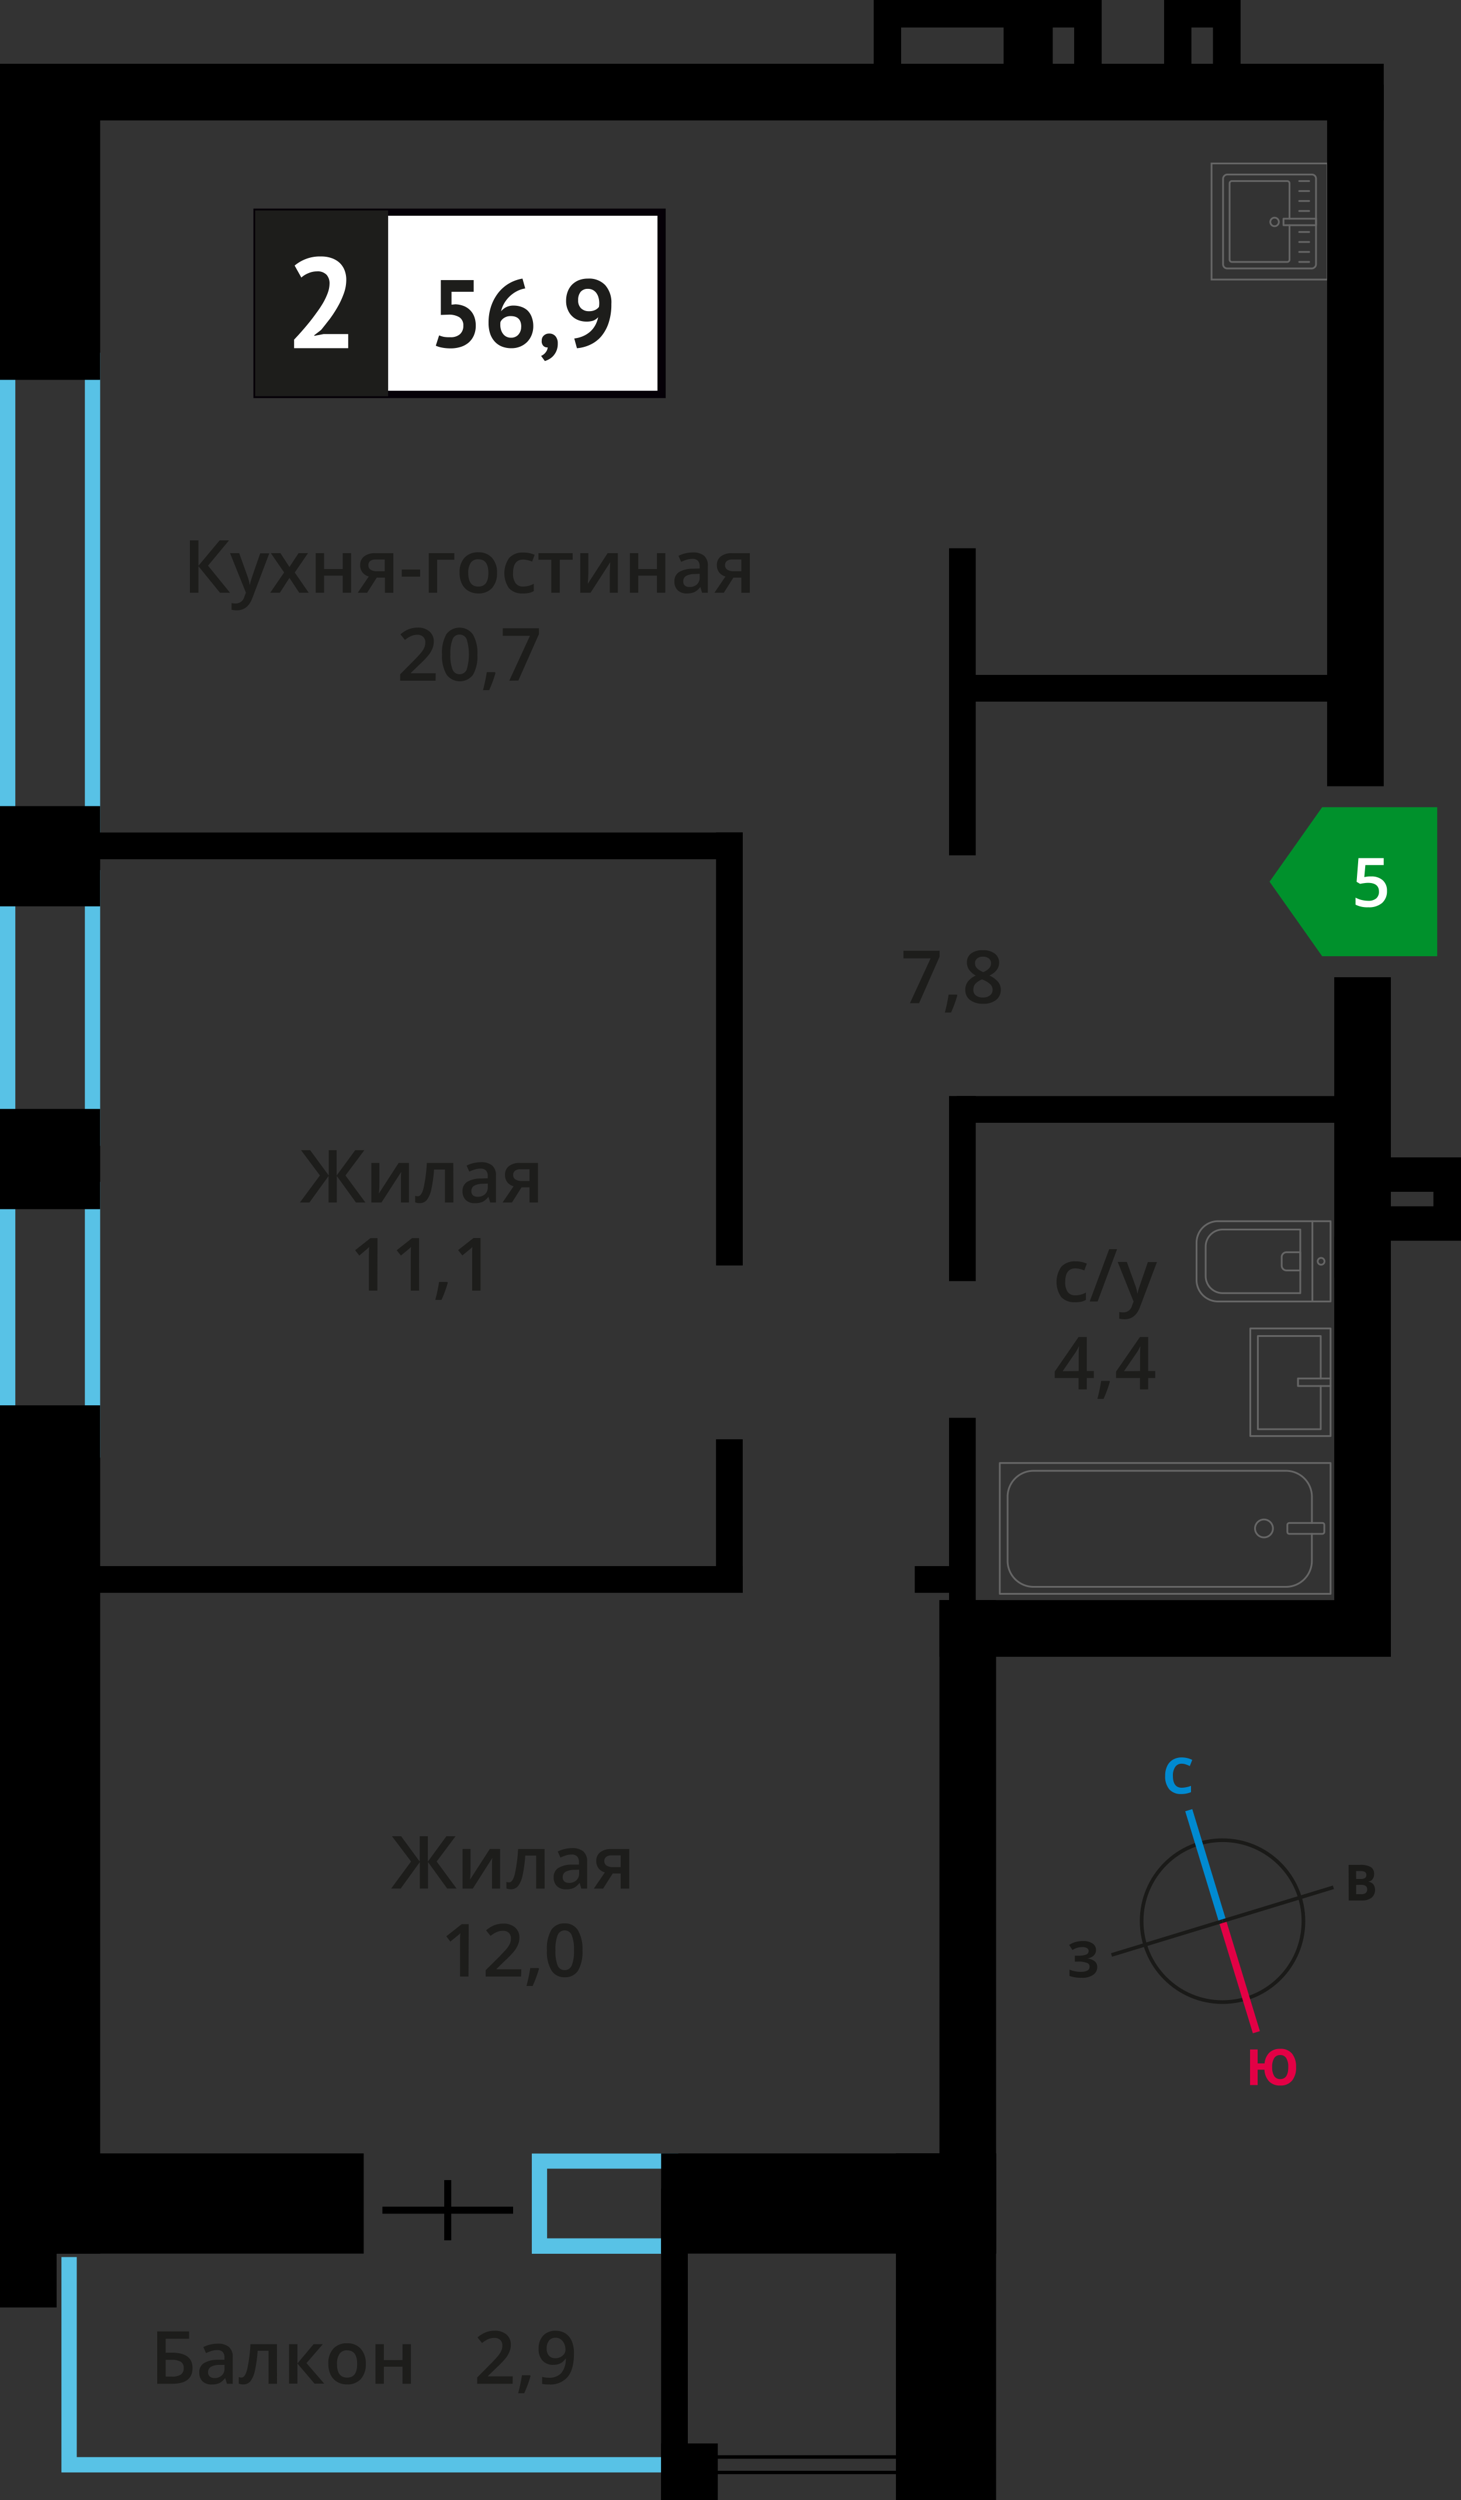 <svg xmlns="http://www.w3.org/2000/svg" width="386.28" height="660.57" viewBox="0 0 386.28 660.57">
  <rect x="0" y="0" width="386.28" height="660.57" fill="#333333" stroke="none"/>
  <defs>
    <style>
      .cls-1, .cls-15, .cls-16, .cls-2, .cls-3, .cls-4, .cls-9 {
        fill: none;
      }

      .cls-1, .cls-4 {
        stroke: #1a1a18;
      }

      .cls-1 {
        stroke-miterlimit: 22.93;
        stroke-width: 0.97px;
      }

      .cls-2 {
        stroke: #008ad1;
        stroke-width: 1.95px;
      }

      .cls-14, .cls-2, .cls-3, .cls-4 {
        stroke-miterlimit: 22.93;
      }

      .cls-3 {
        stroke: #e30045;
        stroke-width: 1.94px;
      }

      .cls-4 {
        stroke-width: 0.97px;
      }

      .cls-5 {
        isolation: isolate;
      }

      .cls-6 {
        fill: #008ad1;
      }

      .cls-7 {
        fill: #e30045;
      }

      .cls-8 {
        fill: #1a1a18;
      }

      .cls-9 {
        stroke: #666;
        stroke-linecap: round;
        stroke-linejoin: round;
        stroke-width: 0.47px;
      }

      .cls-10 {
        fill: #666;
      }

      .cls-11, .cls-14 {
        fill: #1d1d1b;
      }

      .cls-12 {
        fill: #fff;
      }

      .cls-13 {
        fill: #050007;
      }

      .cls-14 {
        stroke: #1d1d1b;
        stroke-width: 0.93px;
      }

      .cls-15 {
        stroke: #000;
        stroke-width: 1.86px;
      }

      .cls-15, .cls-16 {
        stroke-miterlimit: 10;
      }

      .cls-16 {
        stroke: #58c2e6;
        stroke-width: 4.05px;
      }

      .cls-17 {
        fill: #58c2e6;
      }

      .cls-18 {
        fill: #00912c;
        fill-rule: evenodd;
      }
    </style>
  </defs>
  <g id="text">
    <g>
      <circle class="cls-1" cx="323.23" cy="507.6" r="21.39"/>
      <line class="cls-2" x1="314.3" y1="478.28" x2="323.23" y2="507.61"/>
      <line class="cls-3" x1="332.18" y1="536.94" x2="323.23" y2="507.61"/>
      <line class="cls-4" x1="293.88" y1="516.53" x2="323.23" y2="507.59"/>
      <line class="cls-4" x1="352.55" y1="498.65" x2="323.23" y2="507.59"/>
      <g class="cls-5">
        <path class="cls-6" d="M312.47,466a2,2,0,0,0-1.75.85,4,4,0,0,0-.61,2.36c0,2.1.8,3.15,2.38,3.14a7.5,7.5,0,0,0,2.4-.5v1.67a6.68,6.68,0,0,1-2.59.49,4,4,0,0,1-3.14-1.23,5.3,5.3,0,0,1-1.1-3.58,5.82,5.82,0,0,1,.53-2.57,3.83,3.83,0,0,1,1.53-1.7,4.52,4.52,0,0,1,2.34-.59,6.26,6.26,0,0,1,2.76.65l-.64,1.63a8.92,8.92,0,0,0-1.07-.44A3.21,3.21,0,0,0,312.47,466Z"/>
      </g>
      <g class="cls-5">
        <path class="cls-7" d="M342.67,546.17a5.3,5.3,0,0,1-1.07,3.58,3.89,3.89,0,0,1-3.11,1.28,3.93,3.93,0,0,1-2.93-1.07,4.8,4.8,0,0,1-1.25-3.11h-1.8v4.06h-2l0-9.41h2v3.68h1.84a4.51,4.51,0,0,1,1.27-2.85,4,4,0,0,1,2.86-1,3.83,3.83,0,0,1,3.11,1.25A5.39,5.39,0,0,1,342.67,546.17Zm-6.32,0a4.37,4.37,0,0,0,.55,2.37,1.8,1.8,0,0,0,1.58.79q2.14,0,2.13-3.18a4.26,4.26,0,0,0-.54-2.37,1.75,1.75,0,0,0-1.58-.8,1.79,1.79,0,0,0-1.6.81A4.3,4.3,0,0,0,336.35,546.19Z"/>
      </g>
      <g class="cls-5">
        <path class="cls-8" d="M356.56,492.73h2.93a5.55,5.55,0,0,1,2.91.56,2,2,0,0,1,.91,1.81,2.3,2.3,0,0,1-.39,1.38,1.55,1.55,0,0,1-1.05.65v.07a2.05,2.05,0,0,1,1.29.74,2.73,2.73,0,0,1-.52,3.47,4.09,4.09,0,0,1-2.53.73h-3.52Zm2,3.72h1.16a2.07,2.07,0,0,0,1.17-.25.93.93,0,0,0,.36-.83.85.85,0,0,0-.39-.78,2.69,2.69,0,0,0-1.26-.23h-1.05Zm0,1.58v2.45h1.3a1.94,1.94,0,0,0,1.22-.32,1.17,1.17,0,0,0,.39-1c0-.78-.56-1.17-1.68-1.16Z"/>
      </g>
      <g class="cls-5">
        <path class="cls-8" d="M289.78,515.21a2,2,0,0,1-.64,1.51,3.17,3.17,0,0,1-1.74.75v0a3.58,3.58,0,0,1,2,.71,1.88,1.88,0,0,1,.7,1.52A2.4,2.4,0,0,1,289,521.8a4.84,4.84,0,0,1-2.91.76,9,9,0,0,1-3.32-.49v-1.68a6.24,6.24,0,0,0,1.42.45,7.64,7.64,0,0,0,1.52.16c1.59,0,2.38-.47,2.37-1.39a1,1,0,0,0-.76-1,5.79,5.79,0,0,0-2.26-.32h-.88v-1.56h.8a6.25,6.25,0,0,0,2.17-.29,1,1,0,0,0,.68-.94.89.89,0,0,0-.43-.77,2.29,2.29,0,0,0-1.29-.28,4.83,4.83,0,0,0-2.56.77l-.87-1.33a6,6,0,0,1,1.7-.79,7.84,7.84,0,0,1,2-.25,4.26,4.26,0,0,1,2.45.63A2,2,0,0,1,289.78,515.21Z"/>
      </g>
    </g>
  </g>
  <g id="Layer_7" data-name="Layer 7">
    <g>
      <g>
        <g>
          <rect class="cls-9" x="290.78" y="360.11" width="34.57" height="87.45" transform="translate(-95.77 711.9) rotate(-90)"/>
          <rect class="cls-9" x="343.82" y="398.95" width="2.88" height="9.77" rx="0.49" transform="translate(-58.58 749.09) rotate(-90)"/>
          <path class="cls-9" d="M346.85,405.28v7.12a6.87,6.87,0,0,1-6.86,6.87H273.27a6.87,6.87,0,0,1-6.87-6.87V395.48a6.86,6.86,0,0,1,6.87-6.87H340a6.86,6.86,0,0,1,6.86,6.87v6.92"/>
          <circle class="cls-9" cx="334.19" cy="403.84" r="2.37"/>
        </g>
        <g>
          <path class="cls-9" d="M316.36,322.66H346.1a5.69,5.69,0,0,1,5.69,5.69v9.83a5.69,5.69,0,0,1-5.69,5.69H316.36a0,0,0,0,1,0,0V322.66a0,0,0,0,1,0,0Z" transform="translate(668.15 666.53) rotate(180)"/>
          <path class="cls-9" d="M318.76,324.86h20.51a4.51,4.51,0,0,1,4.51,4.51v7.79a4.51,4.51,0,0,1-4.51,4.51H318.76a0,0,0,0,1,0,0V324.86A0,0,0,0,1,318.76,324.86Z" transform="translate(662.55 666.53) rotate(180)"/>
          <path class="cls-9" d="M338.88,330.86h3.62a1.29,1.29,0,0,1,1.29,1.29v2.23a1.29,1.29,0,0,1-1.29,1.29h-3.62a0,0,0,0,1,0,0v-4.8A0,0,0,0,1,338.88,330.86Z" transform="translate(682.66 666.53) rotate(180)"/>
          <circle class="cls-9" cx="349.29" cy="333.26" r="0.9"/>
          <line class="cls-9" x1="346.99" y1="343.87" x2="346.99" y2="322.66"/>
        </g>
        <g>
          <rect class="cls-9" x="330.57" y="351" width="21.22" height="28.43" transform="translate(682.36 730.43) rotate(-180)"/>
          <polyline class="cls-9" points="351.79 364.21 343.18 364.21 343.18 366.21 351.79 366.21"/>
          <polyline class="cls-9" points="349.19 364.21 349.19 353 332.57 353 332.57 377.62 349.19 377.62 349.19 366.21"/>
        </g>
      </g>
      <g>
        <g>
          <rect class="cls-9" x="323.25" y="46.24" width="24.82" height="24.58" rx="1.09" transform="translate(394.19 -277.14) rotate(90)"/>
          <path class="cls-9" d="M340.94,59.51v9.1a.6.6,0,0,1-.59.6H325.7a.6.6,0,0,1-.6-.6V48.44a.6.6,0,0,1,.6-.6h14.65a.6.6,0,0,1,.59.6v9.34"/>
          <circle class="cls-9" cx="336.99" cy="58.64" r="1.13"/>
          <rect class="cls-9" x="342.79" y="54.34" width="1.73" height="8.6" transform="translate(402.29 -285.01) rotate(90)"/>
          <line class="cls-9" x1="346.13" y1="47.84" x2="343.5" y2="47.84"/>
          <line class="cls-9" x1="346.13" y1="50.48" x2="343.5" y2="50.48"/>
          <line class="cls-9" x1="346.13" y1="53.11" x2="343.5" y2="53.11"/>
          <line class="cls-9" x1="346.13" y1="55.75" x2="343.5" y2="55.75"/>
          <line class="cls-9" x1="346.13" y1="61.3" x2="343.5" y2="61.3"/>
          <line class="cls-9" x1="346.13" y1="63.94" x2="343.5" y2="63.94"/>
          <line class="cls-9" x1="346.13" y1="66.57" x2="343.5" y2="66.57"/>
          <line class="cls-9" x1="346.13" y1="69.21" x2="343.5" y2="69.21"/>
        </g>
        <path class="cls-10" d="M350.76,43.42V73.63h-30.2V43.42h30.2m.47-.46H320.09V74.09h31.14V43Z"/>
      </g>
      <g>
        <path class="cls-11" d="M84.58,310.57l-5-6.68H82l4.92,6.7v-6.7H89v6.7l4.92-6.7h2.42l-5,6.68,5.27,7.15h-2.5l-5.06-7v7H86.87v-7l-5.06,7H79.29Z"/>
        <path class="cls-11" d="M100.31,307.26v5.36c0,.62,0,1.54-.15,2.75l5.24-8.11h2.72v10.46H106v-5.27c0-.29,0-.76,0-1.41s.07-1.12.09-1.42l-5.23,8.1H98.18V307.26Z"/>
        <path class="cls-11" d="M119.88,317.72h-2.24V309h-2.88a36.51,36.51,0,0,1-.72,5.25,6.89,6.89,0,0,1-1.17,2.77,2.33,2.33,0,0,1-1.88.87,3.14,3.14,0,0,1-1.22-.21v-1.74a2,2,0,0,0,.7.13c.64,0,1.15-.72,1.52-2.17a39.85,39.85,0,0,0,.86-6.64h7Z"/>
        <path class="cls-11" d="M129.6,317.72l-.44-1.46h-.08a4.21,4.21,0,0,1-1.52,1.3,4.84,4.84,0,0,1-2,.34,3.27,3.27,0,0,1-2.4-.83,3.09,3.09,0,0,1-.87-2.35,2.77,2.77,0,0,1,1.2-2.44,6.9,6.9,0,0,1,3.66-.9l1.81-.06v-.55a2.12,2.12,0,0,0-.47-1.5,1.92,1.92,0,0,0-1.45-.5,4.91,4.91,0,0,0-1.54.24,10.46,10.46,0,0,0-1.42.55l-.72-1.58a7.49,7.49,0,0,1,1.86-.68,8.87,8.87,0,0,1,1.91-.23,4.51,4.51,0,0,1,3,.87,3.4,3.4,0,0,1,1,2.73v7.05Zm-3.31-1.52a2.73,2.73,0,0,0,1.94-.67,2.46,2.46,0,0,0,.74-1.9v-.91l-1.34.06a4.68,4.68,0,0,0-2.29.52,1.62,1.62,0,0,0-.71,1.44,1.43,1.43,0,0,0,.41,1.08A1.78,1.78,0,0,0,126.29,316.2Z"/>
        <path class="cls-11" d="M135.36,317.72h-2.49l2.92-4.29a3.13,3.13,0,0,1-1.67-1.08,3.08,3.08,0,0,1-.6-1.93,2.8,2.8,0,0,1,1.06-2.33,4.58,4.58,0,0,1,2.89-.83h4.77v10.46H140v-4h-2.11Zm.32-7.29a1.35,1.35,0,0,0,.61,1.21,3,3,0,0,0,1.64.4H140v-3.1h-2.42a2.22,2.22,0,0,0-1.4.39A1.33,1.33,0,0,0,135.68,310.43Z"/>
        <path class="cls-11" d="M99.77,341H97.54V332c0-1.07,0-1.91.08-2.54-.15.16-.32.32-.53.51L95,331.74l-1.11-1.41,4.06-3.2h1.86Z"/>
        <path class="cls-11" d="M110.82,341H108.6V332c0-1.07,0-1.91.08-2.54-.15.16-.33.32-.54.51L106,331.74l-1.12-1.41,4.07-3.2h1.85Z"/>
        <path class="cls-11" d="M118.39,338.92a30.8,30.8,0,0,1-1.66,4.53h-1.64a46.75,46.75,0,0,0,1-4.74h2.18Z"/>
        <path class="cls-11" d="M127.05,341h-2.22V332c0-1.07,0-1.91.07-2.54a6.67,6.67,0,0,1-.53.51l-2.13,1.74-1.11-1.41,4.06-3.2h1.86Z"/>
      </g>
      <g>
        <path class="cls-11" d="M108.68,491.84l-5.05-6.68h2.42l4.92,6.7v-6.7h2.15v6.7l4.91-6.7h2.42l-5,6.68,5.27,7.15h-2.49l-5.06-7v7H111v-7l-5.06,7h-2.52Z"/>
        <path class="cls-11" d="M124.41,488.53v5.36c0,.63,0,1.54-.15,2.75l5.24-8.11h2.72V499h-2.14v-5.27c0-.29,0-.76,0-1.41s.07-1.12.09-1.42L125,499h-2.71V488.53Z"/>
        <path class="cls-11" d="M144,499h-2.24v-8.72h-2.88a36.68,36.68,0,0,1-.72,5.26,6.9,6.9,0,0,1-1.17,2.76,2.33,2.33,0,0,1-1.88.87,3.14,3.14,0,0,1-1.22-.21v-1.74a2,2,0,0,0,.7.13c.65,0,1.15-.72,1.52-2.17a40.56,40.56,0,0,0,.87-6.64h7Z"/>
        <path class="cls-11" d="M153.7,499l-.44-1.46h-.08a4.21,4.21,0,0,1-1.52,1.3,4.83,4.83,0,0,1-2,.35,3.33,3.33,0,0,1-2.4-.83,3.12,3.12,0,0,1-.87-2.36,2.77,2.77,0,0,1,1.2-2.44,6.9,6.9,0,0,1,3.66-.9l1.81,0V492a2.12,2.12,0,0,0-.47-1.5,1.92,1.92,0,0,0-1.45-.5,4.91,4.91,0,0,0-1.54.24,10.49,10.49,0,0,0-1.42.56l-.72-1.59a7.91,7.91,0,0,1,1.86-.68,8.87,8.87,0,0,1,1.91-.23,4.51,4.51,0,0,1,3,.87,3.4,3.4,0,0,1,1,2.73V499Zm-3.31-1.51a2.77,2.77,0,0,0,2-.68,2.48,2.48,0,0,0,.73-1.9V494l-1.34.05a4.66,4.66,0,0,0-2.29.53,1.6,1.6,0,0,0-.71,1.43,1.4,1.4,0,0,0,.41,1.08A1.78,1.78,0,0,0,150.39,497.48Z"/>
        <path class="cls-11" d="M159.46,499H157l2.92-4.28a3.21,3.21,0,0,1-1.67-1.09,3.06,3.06,0,0,1-.6-1.93,2.77,2.77,0,0,1,1.06-2.32,4.52,4.52,0,0,1,2.89-.84h4.77V499H164.1v-4H162Zm.32-7.28a1.35,1.35,0,0,0,.61,1.2,3,3,0,0,0,1.64.4h2.07v-3.1h-2.42a2.22,2.22,0,0,0-1.4.39A1.33,1.33,0,0,0,159.78,491.71Z"/>
        <path class="cls-11" d="M123.87,522.23h-2.23V513.3c0-1.06,0-1.91.08-2.53a6.72,6.72,0,0,1-.53.5L119.06,513,118,511.6l4.06-3.2h1.86Z"/>
        <path class="cls-11" d="M137.77,522.23H128.4v-1.68L132,517c1-1.08,1.75-1.84,2.1-2.29a5.82,5.82,0,0,0,.75-1.27,3.43,3.43,0,0,0,.24-1.28,2,2,0,0,0-.57-1.48,2.17,2.17,0,0,0-1.55-.53,4.05,4.05,0,0,0-1.54.29,7,7,0,0,0-1.72,1.06l-1.2-1.47a7.78,7.78,0,0,1,2.24-1.38,6.62,6.62,0,0,1,2.32-.4,4.54,4.54,0,0,1,3.09,1,3.4,3.4,0,0,1,1.17,2.71,4.82,4.82,0,0,1-.34,1.78,7.09,7.09,0,0,1-1,1.73,22,22,0,0,1-2.31,2.42l-2.4,2.33v.09h6.56Z"/>
        <path class="cls-11" d="M142.5,520.2a32.73,32.73,0,0,1-1.67,4.53H139.2a47.27,47.27,0,0,0,1-4.75h2.18Z"/>
        <path class="cls-11" d="M154,515.32a9.86,9.86,0,0,1-1.16,5.35,4,4,0,0,1-3.54,1.75,3.91,3.91,0,0,1-3.5-1.81,9.59,9.59,0,0,1-1.2-5.29,9.94,9.94,0,0,1,1.16-5.4,4,4,0,0,1,3.54-1.73,3.91,3.91,0,0,1,3.5,1.81A9.68,9.68,0,0,1,154,515.32Zm-7.14,0a10,10,0,0,0,.58,4,1.92,1.92,0,0,0,1.86,1.21,1.94,1.94,0,0,0,1.86-1.23,9.76,9.76,0,0,0,.59-4,9.94,9.94,0,0,0-.59-4,2,2,0,0,0-3.72,0A10.1,10.1,0,0,0,146.86,515.32Z"/>
      </g>
      <g>
        <path class="cls-11" d="M50.9,625.67q0,4.16-5.34,4.16h-4V616H50v1.93H43.81v3.68h1.64Q50.9,621.62,50.9,625.67Zm-7.09,2.26h1.62a4.27,4.27,0,0,0,2.39-.53,2,2,0,0,0,.75-1.73,1.83,1.83,0,0,0-.76-1.65,5,5,0,0,0-2.65-.51H43.81Z"/>
        <path class="cls-11" d="M60,629.83l-.45-1.46h-.07a4.3,4.3,0,0,1-1.52,1.3,4.86,4.86,0,0,1-2,.35,3.36,3.36,0,0,1-2.41-.83,3.15,3.15,0,0,1-.86-2.36,2.77,2.77,0,0,1,1.2-2.44,7,7,0,0,1,3.66-.9l1.8,0v-.56a2.12,2.12,0,0,0-.46-1.5,1.94,1.94,0,0,0-1.46-.5,5,5,0,0,0-1.54.24,11.64,11.64,0,0,0-1.42.56l-.71-1.59a7.6,7.6,0,0,1,1.86-.68,8.79,8.79,0,0,1,1.91-.23,4.52,4.52,0,0,1,3,.87,3.4,3.4,0,0,1,1,2.74v7Zm-3.31-1.51a2.75,2.75,0,0,0,1.94-.68,2.43,2.43,0,0,0,.73-1.89v-.91l-1.34,0a4.59,4.59,0,0,0-2.28.53,1.59,1.59,0,0,0-.72,1.43,1.37,1.37,0,0,0,.42,1.08A1.77,1.77,0,0,0,56.65,628.32Z"/>
        <path class="cls-11" d="M73.24,629.83H71v-8.72H68.12a36.47,36.47,0,0,1-.72,5.26,6.9,6.9,0,0,1-1.17,2.76,2.33,2.33,0,0,1-1.88.87,3.14,3.14,0,0,1-1.22-.21v-1.74a2,2,0,0,0,.7.14c.65,0,1.15-.73,1.52-2.17a40.88,40.88,0,0,0,.87-6.65h7Z"/>
        <path class="cls-11" d="M82.91,619.37h2.44l-4.32,5,4.69,5.42H83.16l-4.52-5.3v5.3H76.42V619.37h2.22v5.08Z"/>
        <path class="cls-11" d="M96.71,624.58a5.69,5.69,0,0,1-1.31,4A4.72,4.72,0,0,1,91.74,630a5,5,0,0,1-2.59-.66,4.37,4.37,0,0,1-1.73-1.9,6.42,6.42,0,0,1-.61-2.88,5.67,5.67,0,0,1,1.31-4,4.73,4.73,0,0,1,3.68-1.43,4.61,4.61,0,0,1,3.59,1.46A5.67,5.67,0,0,1,96.71,624.58Zm-7.61,0c0,2.42.89,3.62,2.68,3.62s2.65-1.2,2.65-3.62S93.54,621,91.76,621a2.28,2.28,0,0,0-2,.93A4.67,4.67,0,0,0,89.1,624.58Z"/>
        <path class="cls-11" d="M101.49,619.37v4.2h4.93v-4.2h2.22v10.46h-2.22v-4.51h-4.93v4.51H99.27V619.37Z"/>
        <path class="cls-11" d="M135.54,629.83h-9.37v-1.68l3.57-3.59a28.57,28.57,0,0,0,2.09-2.29,5.59,5.59,0,0,0,.75-1.27,3.39,3.39,0,0,0,.24-1.28,2,2,0,0,0-.56-1.47,2.18,2.18,0,0,0-1.56-.54,4.29,4.29,0,0,0-1.54.29,7.47,7.47,0,0,0-1.71,1.06l-1.2-1.47a7.52,7.52,0,0,1,2.24-1.38,6.52,6.52,0,0,1,2.31-.4,4.58,4.58,0,0,1,3.1,1,3.44,3.44,0,0,1,1.16,2.71,4.62,4.62,0,0,1-.34,1.78,7,7,0,0,1-1,1.74,23.06,23.06,0,0,1-2.31,2.41l-2.4,2.33v.09h6.56Z"/>
        <path class="cls-11" d="M140.27,627.8a31.47,31.47,0,0,1-1.67,4.53H137a47.27,47.27,0,0,0,1-4.75h2.19Z"/>
        <path class="cls-11" d="M151.75,621.91q0,4.08-1.65,6.1a6,6,0,0,1-4.95,2,7.68,7.68,0,0,1-1.81-.15V628a6.57,6.57,0,0,0,1.7.23,4.3,4.3,0,0,0,3.35-1.21,5.86,5.86,0,0,0,1.21-3.8h-.11a3.29,3.29,0,0,1-1.35,1.23,4.24,4.24,0,0,1-1.85.38,3.69,3.69,0,0,1-2.88-1.15,4.46,4.46,0,0,1-1-3.14,4.78,4.78,0,0,1,1.21-3.44,4.34,4.34,0,0,1,3.32-1.28,4.65,4.65,0,0,1,2.57.71,4.6,4.6,0,0,1,1.69,2.09A8.11,8.11,0,0,1,151.75,621.91Zm-4.82-4.24a2.16,2.16,0,0,0-1.77.75,3.27,3.27,0,0,0-.62,2.12,2.73,2.73,0,0,0,.58,1.85,2.14,2.14,0,0,0,1.73.68,2.75,2.75,0,0,0,1.89-.67,2,2,0,0,0,.77-1.57,3.82,3.82,0,0,0-.33-1.58,2.83,2.83,0,0,0-.91-1.15A2.19,2.19,0,0,0,146.93,617.67Z"/>
      </g>
      <g>
        <path class="cls-11" d="M240.58,265.06l5.47-11.85h-7.19v-2h9.56v1.56L243,265.06Z"/>
        <path class="cls-11" d="M253.11,263a32.47,32.47,0,0,1-1.66,4.53h-1.64a44.63,44.63,0,0,0,1-4.75H253Z"/>
        <path class="cls-11" d="M259.91,251.06a4.9,4.9,0,0,1,3.11.9,2.93,2.93,0,0,1,1.14,2.42c0,1.41-.85,2.54-2.55,3.38a6.4,6.4,0,0,1,2.31,1.71,3.22,3.22,0,0,1,.69,2,3.37,3.37,0,0,1-1.26,2.74,5.19,5.19,0,0,1-3.4,1,5.57,5.57,0,0,1-3.49-1,3.27,3.27,0,0,1-1.24-2.74,3.44,3.44,0,0,1,.65-2.07,5.3,5.3,0,0,1,2.12-1.64,5.39,5.39,0,0,1-1.81-1.6,3.42,3.42,0,0,1-.54-1.89,2.85,2.85,0,0,1,1.19-2.4A4.92,4.92,0,0,1,259.91,251.06Zm-2.56,10.42A1.82,1.82,0,0,0,258,263a2.89,2.89,0,0,0,1.87.55,2.84,2.84,0,0,0,1.89-.57,1.84,1.84,0,0,0,.68-1.52,2,2,0,0,0-.62-1.4,6,6,0,0,0-1.89-1.17l-.28-.13a5,5,0,0,0-1.8,1.21A2.31,2.31,0,0,0,257.35,261.48Zm2.54-8.71a2.28,2.28,0,0,0-1.52.47,1.53,1.53,0,0,0-.58,1.27,1.82,1.82,0,0,0,.21.88,2.31,2.31,0,0,0,.6.7,7.29,7.29,0,0,0,1.35.76,4.41,4.41,0,0,0,1.6-1.05,2,2,0,0,0,.47-1.29,1.55,1.55,0,0,0-.58-1.27A2.37,2.37,0,0,0,259.89,252.77Z"/>
      </g>
      <g>
        <path class="cls-11" d="M284.17,344.06a4.61,4.61,0,0,1-3.61-1.38,7,7,0,0,1,.06-8,4.8,4.8,0,0,1,3.73-1.41,7,7,0,0,1,3,.61l-.67,1.79a6.67,6.67,0,0,0-2.33-.55q-2.71,0-2.71,3.6a4.35,4.35,0,0,0,.67,2.65,2.37,2.37,0,0,0,2,.88,5.69,5.69,0,0,0,2.8-.74v1.94a4.37,4.37,0,0,1-1.27.5A7.7,7.7,0,0,1,284.17,344.06Z"/>
        <path class="cls-11" d="M295.35,330.05l-5.14,13.82h-2.1l5.15-13.82Z"/>
        <path class="cls-11" d="M295.51,333.42h2.42l2.13,5.92a11.54,11.54,0,0,1,.64,2.39h.08a9.18,9.18,0,0,1,.31-1.27q.23-.73,2.4-7h2.4l-4.47,11.84q-1.21,3.27-4.07,3.27a6.74,6.74,0,0,1-1.43-.16v-1.76a5.51,5.51,0,0,0,1.14.11,2.34,2.34,0,0,0,2.26-1.86l.39-1Z"/>
        <path class="cls-11" d="M289.2,364.1h-1.86v3h-2.17v-3h-6.31v-1.71l6.31-9.14h2.17v9h1.86Zm-4-1.85v-3.47c0-1.23,0-2.24.1-3h-.08a10.06,10.06,0,0,1-.83,1.51l-3.43,5Z"/>
        <path class="cls-11" d="M293.44,365.08a31.47,31.47,0,0,1-1.67,4.53h-1.63a46.16,46.16,0,0,0,1-4.75h2.19Z"/>
        <path class="cls-11" d="M305.43,364.1h-1.86v3H301.4v-3h-6.32v-1.71l6.32-9.14h2.17v9h1.86Zm-4-1.85v-3.47c0-1.23,0-2.24.1-3h-.08a11.06,11.06,0,0,1-.83,1.51l-3.44,5Z"/>
      </g>
      <g>
        <path class="cls-11" d="M60.82,156.61H58.16l-5.69-7v7H50.21V142.78h2.26v6.7l5.6-6.7h2.48L55,149.46Z"/>
        <path class="cls-11" d="M60.82,146.15h2.42l2.13,5.93a11.46,11.46,0,0,1,.64,2.38h.08a8.75,8.75,0,0,1,.31-1.26q.22-.75,2.4-7h2.4L66.73,158q-1.22,3.25-4.07,3.26a6.29,6.29,0,0,1-1.44-.16v-1.76a5,5,0,0,0,1.15.11,2.35,2.35,0,0,0,2.26-1.86l.39-1Z"/>
        <path class="cls-11" d="M75.12,151.26l-3.51-5.11h2.53l2.39,3.66,2.4-3.66h2.51l-3.51,5.11,3.69,5.35H79.11l-2.58-3.92L74,156.61H71.44Z"/>
        <path class="cls-11" d="M85.68,146.15v4.2h4.93v-4.2h2.22v10.46H90.61V152.1H85.68v4.51H83.46V146.15Z"/>
        <path class="cls-11" d="M97.07,156.61H94.59l2.91-4.29a3.07,3.07,0,0,1-1.66-1.08,3,3,0,0,1-.61-1.93A2.77,2.77,0,0,1,96.29,147a4.54,4.54,0,0,1,2.89-.84H104v10.46h-2.23v-4H99.61Zm.33-7.28a1.34,1.34,0,0,0,.61,1.2,2.91,2.91,0,0,0,1.64.4h2.07v-3.1H99.3a2.23,2.23,0,0,0-1.41.39A1.33,1.33,0,0,0,97.4,149.33Z"/>
        <path class="cls-11" d="M106.22,152.36v-1.89h4.86v1.89Z"/>
        <path class="cls-11" d="M120.12,146.15v1.74h-4.54v8.72h-2.22V146.15Z"/>
        <path class="cls-11" d="M131.41,151.36a5.74,5.74,0,0,1-1.31,4,4.72,4.72,0,0,1-3.66,1.44,5,5,0,0,1-2.6-.67,4.38,4.38,0,0,1-1.73-1.9,6.48,6.48,0,0,1-.6-2.87,5.65,5.65,0,0,1,1.3-4,4.75,4.75,0,0,1,3.68-1.43,4.64,4.64,0,0,1,3.6,1.46A5.65,5.65,0,0,1,131.41,151.36Zm-7.61,0q0,3.62,2.67,3.62t2.65-3.62q0-3.59-2.66-3.59a2.27,2.27,0,0,0-2,.93A4.73,4.73,0,0,0,123.8,151.36Z"/>
        <path class="cls-11" d="M138.18,156.8a4.61,4.61,0,0,1-3.61-1.39,7,7,0,0,1,.06-8,4.77,4.77,0,0,1,3.73-1.42,7,7,0,0,1,3,.61l-.67,1.79a6.9,6.9,0,0,0-2.33-.55q-2.72,0-2.71,3.61a4.32,4.32,0,0,0,.67,2.64,2.33,2.33,0,0,0,2,.88,5.69,5.69,0,0,0,2.81-.73v1.93a4.11,4.11,0,0,1-1.27.5A7.05,7.05,0,0,1,138.18,156.8Z"/>
        <path class="cls-11" d="M151.41,146.15v1.74H148v8.72h-2.24v-8.72h-3.4v-1.74Z"/>
        <path class="cls-11" d="M155.55,146.15v5.36c0,.62-.05,1.54-.15,2.75l5.25-8.11h2.71v10.46h-2.14v-5.27q0-.43.06-1.41c0-.65.06-1.12.09-1.42l-5.23,8.1h-2.72V146.15Z"/>
        <path class="cls-11" d="M168.75,146.15v4.2h4.93v-4.2h2.22v10.46h-2.22V152.1h-4.93v4.51h-2.22V146.15Z"/>
        <path class="cls-11" d="M185.62,156.61l-.44-1.46h-.08a4.21,4.21,0,0,1-1.52,1.3,4.83,4.83,0,0,1-2,.35,3.29,3.29,0,0,1-2.4-.84,3.09,3.09,0,0,1-.87-2.35,2.77,2.77,0,0,1,1.2-2.44,6.9,6.9,0,0,1,3.66-.9l1.81-.06v-.55a2.12,2.12,0,0,0-.47-1.5,1.92,1.92,0,0,0-1.45-.5,4.91,4.91,0,0,0-1.54.24,11,11,0,0,0-1.42.56l-.72-1.59a7.91,7.91,0,0,1,1.86-.68,8.87,8.87,0,0,1,1.91-.23,4.51,4.51,0,0,1,3,.87,3.4,3.4,0,0,1,1,2.73v7.05Zm-3.31-1.52a2.77,2.77,0,0,0,1.95-.67,2.46,2.46,0,0,0,.73-1.9v-.91l-1.34.06a4.55,4.55,0,0,0-2.29.53,1.6,1.6,0,0,0-.71,1.43,1.42,1.42,0,0,0,.41,1.08A1.78,1.78,0,0,0,182.31,155.09Z"/>
        <path class="cls-11" d="M191.38,156.61h-2.49l2.92-4.29a3.13,3.13,0,0,1-1.67-1.08,3.06,3.06,0,0,1-.6-1.93A2.77,2.77,0,0,1,190.6,147a4.52,4.52,0,0,1,2.89-.84h4.77v10.46H196v-4h-2.1Zm.32-7.28a1.36,1.36,0,0,0,.61,1.2,3,3,0,0,0,1.64.4H196v-3.1H193.6a2.22,2.22,0,0,0-1.4.39A1.33,1.33,0,0,0,191.7,149.33Z"/>
        <path class="cls-11" d="M115.17,179.85H105.8v-1.69l3.56-3.58c1.06-1.08,1.75-1.84,2.1-2.29a5.64,5.64,0,0,0,.75-1.28,3.34,3.34,0,0,0,.24-1.27,1.94,1.94,0,0,0-.57-1.48,2.13,2.13,0,0,0-1.55-.54,4.1,4.1,0,0,0-1.54.3,7.16,7.16,0,0,0-1.72,1.06l-1.2-1.47a7.78,7.78,0,0,1,2.24-1.38,6.62,6.62,0,0,1,2.32-.41,4.54,4.54,0,0,1,3.09,1,3.38,3.38,0,0,1,1.17,2.71,4.86,4.86,0,0,1-.34,1.78,7.09,7.09,0,0,1-1,1.73,22.94,22.94,0,0,1-2.31,2.42l-2.4,2.32v.1h6.56Z"/>
        <path class="cls-11" d="M126.22,172.93a9.78,9.78,0,0,1-1.16,5.36,4.37,4.37,0,0,1-7-.06,9.7,9.7,0,0,1-1.19-5.3,9.9,9.9,0,0,1,1.16-5.39,4.37,4.37,0,0,1,7,.08A9.67,9.67,0,0,1,126.22,172.93Zm-7.14,0a10,10,0,0,0,.59,4,1.92,1.92,0,0,0,1.85,1.21,2,2,0,0,0,1.87-1.23,14,14,0,0,0,0-8,2,2,0,0,0-1.87-1.24,1.91,1.91,0,0,0-1.85,1.22A10,10,0,0,0,119.08,172.93Z"/>
        <path class="cls-11" d="M131,177.81a31.57,31.57,0,0,1-1.66,4.53h-1.64a44,44,0,0,0,1-4.74h2.19Z"/>
        <path class="cls-11" d="M134.65,179.85,140.11,168h-7.18v-2h9.56v1.55l-5.44,12.26Z"/>
      </g>
      <g>
        <rect class="cls-12" x="67.93" y="56.07" width="105.93" height="48.16"/>
        <path class="cls-13" d="M173.85,57H69.08v46.24H173.85ZM68,55.11H176v50.07H67V55.11Z"/>
        <rect class="cls-14" x="67.93" y="56.07" width="34.23" height="48.16"/>
        <g>
          <path class="cls-11" d="M119.06,89.1a3.65,3.65,0,0,0,2.55-.8,2.87,2.87,0,0,0,.89-2.23,2.5,2.5,0,0,0-1-2.22,5.2,5.2,0,0,0-2.95-.71l-2,.07V74h8.69v3.09h-5.86v3.41l1-.1a6.51,6.51,0,0,1,2.23.45,4.84,4.84,0,0,1,2.8,2.87,6.67,6.67,0,0,1,.38,2.29,6.39,6.39,0,0,1-.51,2.63,5.38,5.38,0,0,1-1.4,1.9,6,6,0,0,1-2.11,1.13,8.68,8.68,0,0,1-2.66.38,11.5,11.5,0,0,1-2.16-.19,7,7,0,0,1-1.73-.52l.88-2.73a6.85,6.85,0,0,0,1.28.4A9,9,0,0,0,119.06,89.1Z"/>
          <path class="cls-11" d="M141,86.17a6.15,6.15,0,0,1-.42,2.3,5.61,5.61,0,0,1-1.17,1.85,5.68,5.68,0,0,1-1.84,1.24,6,6,0,0,1-2.36.45,6.89,6.89,0,0,1-2.41-.41,5.14,5.14,0,0,1-1.91-1.26,5.8,5.8,0,0,1-1.27-2.09,8.78,8.78,0,0,1-.45-2.94,13.39,13.39,0,0,1,.72-4.52,11.89,11.89,0,0,1,1.94-3.53,10.2,10.2,0,0,1,2.86-2.43,10.54,10.54,0,0,1,3.45-1.22l.73,2.6a7.24,7.24,0,0,0-2.32.79,8.37,8.37,0,0,0-3.27,3.19,7.27,7.27,0,0,0-.8,2.06,4.38,4.38,0,0,1,1.31-1.07,4.26,4.26,0,0,1,2-.44,6.15,6.15,0,0,1,2.09.35,4.57,4.57,0,0,1,1.65,1,4.77,4.77,0,0,1,1.06,1.71A6.64,6.64,0,0,1,141,86.17Zm-3.19.18c0-1.89-.92-2.83-2.78-2.83a3.05,3.05,0,0,0-1.7.45,2.6,2.6,0,0,0-1,1.07,3,3,0,0,0-.05.48v.4a4.16,4.16,0,0,0,.18,1.2,3.38,3.38,0,0,0,.52,1.06,2.66,2.66,0,0,0,.87.76,2.61,2.61,0,0,0,1.26.29,2.51,2.51,0,0,0,1.94-.81A3,3,0,0,0,137.79,86.35Z"/>
          <path class="cls-11" d="M143.23,90a1.72,1.72,0,0,1,.57-1.36,2,2,0,0,1,1.4-.51,2.1,2.1,0,0,1,1.67.71,2.78,2.78,0,0,1,.6,1.87,4.87,4.87,0,0,1-.35,2,4.82,4.82,0,0,1-.87,1.36,4.62,4.62,0,0,1-1.11.86,6.68,6.68,0,0,1-1.08.47l-1-1.37a2.8,2.8,0,0,0,1.19-.91,2.4,2.4,0,0,0,.56-1.34,1.37,1.37,0,0,1-1.1-.35A1.7,1.7,0,0,1,143.23,90Z"/>
          <path class="cls-11" d="M149.67,79.5a6.8,6.8,0,0,1,.4-2.38,5.31,5.31,0,0,1,1.13-1.86A5.52,5.52,0,0,1,153,74.05a6.56,6.56,0,0,1,2.47-.44A5.88,5.88,0,0,1,160,75.32a6.88,6.88,0,0,1,1.64,5,15.3,15.3,0,0,1-.75,5.07,10.68,10.68,0,0,1-2,3.57A8.56,8.56,0,0,1,156,91.1a10.13,10.13,0,0,1-3.46.91l-.71-2.58a8,8,0,0,0,2.47-.68,7,7,0,0,0,1.88-1.25,6.52,6.52,0,0,0,1.27-1.69,7.46,7.46,0,0,0,.7-2,3.4,3.4,0,0,1-1.3.91,5.6,5.6,0,0,1-1.86.25,6,6,0,0,1-1.91-.32,4.86,4.86,0,0,1-2.91-2.7A5.76,5.76,0,0,1,149.67,79.5Zm3.19-.18a2.8,2.8,0,0,0,.81,2.18,2.93,2.93,0,0,0,2,.73,3.74,3.74,0,0,0,1.69-.33,2.7,2.7,0,0,0,1-.81,6,6,0,0,0,.08-1,5.47,5.47,0,0,0-.18-1.39,3.61,3.61,0,0,0-.54-1.21,2.7,2.7,0,0,0-.93-.85,2.79,2.79,0,0,0-1.36-.32,2.41,2.41,0,0,0-1.92.8A3.32,3.32,0,0,0,152.86,79.32Z"/>
        </g>
        <path class="cls-12" d="M91.55,74a10.4,10.4,0,0,1-.63,3.5A21.52,21.52,0,0,1,89.32,81a32.81,32.81,0,0,1-2.13,3.28c-.79,1-1.55,2-2.3,2.9l-1.8,1.39v.17l2.45-.47h6.52V92H77.76V89.73c.55-.57,1.16-1.23,1.84-2s1.36-1.56,2.05-2.41,1.36-1.73,2-2.63A28.85,28.85,0,0,0,85.44,80a17,17,0,0,0,1.24-2.66,7.46,7.46,0,0,0,.45-2.45,3.34,3.34,0,0,0-.79-2.29,3.24,3.24,0,0,0-2.53-.9,5.86,5.86,0,0,0-2.23.46,6.56,6.56,0,0,0-1.91,1.17L77.9,70.17a10.37,10.37,0,0,1,7-2.41,8.19,8.19,0,0,1,2.68.41,6,6,0,0,1,2.11,1.18,5.41,5.41,0,0,1,1.39,2A6.78,6.78,0,0,1,91.55,74Z"/>
      </g>
      <g>
        <line class="cls-15" x1="118.38" y1="576.01" x2="118.38" y2="591.93"/>
        <line class="cls-15" x1="101.11" y1="583.97" x2="135.66" y2="583.97"/>
      </g>
      <path class="cls-16" d="M181.87,651.23H18.27V596.35"/>
      <path class="cls-17" d="M175.3,573V591.4H144.65V573H175.3m4-4H140.61v26.48h38.73V569Z"/>
      <path class="cls-17" d="M22.44,233.94V298.7H4.05V233.94H22.44m4-4.05H0v72.86H26.48V229.89Z"/>
      <path class="cls-17" d="M22.44,97.21v118.7H4.05V97.21H22.44m4-4H0V220H26.48V93.16Z"/>
      <path class="cls-17" d="M22.44,316.31v64.76H4.05V316.31H22.44m4-4.05H0v72.86H26.48V312.26Z"/>
      <rect y="568.96" width="96.16" height="26.48"/>
      <rect x="174.8" y="568.96" width="88.56" height="26.48"/>
      <rect x="-27.88" y="46" width="82.24" height="26.48" transform="translate(-46 72.48) rotate(-90)"/>
      <rect y="212.99" width="26.48" height="26.48" transform="translate(-212.99 239.47) rotate(-90)"/>
      <rect y="292.99" width="26.48" height="26.48" transform="translate(-292.99 319.48) rotate(-90)"/>
      <rect x="-98.83" y="470.13" width="224.14" height="26.48" transform="translate(-470.13 496.62) rotate(-90)"/>
      <path d="M240.91,649.64v3.18h-51.7v-3.18h51.7m.93-.93H188.27v5h53.57v-5Z"/>
      <rect x="252.95" y="178.32" width="104.9" height="7.06"/>
      <rect x="252.95" y="289.6" width="104.9" height="7.06"/>
      <rect x="213.88" y="181.89" width="81.13" height="7.06" transform="translate(69.03 439.87) rotate(-90)"/>
      <rect x="230" y="310.52" width="48.9" height="7.06" transform="translate(-59.6 568.49) rotate(-90)"/>
      <rect x="230" y="395.53" width="48.9" height="7.06" transform="translate(-144.61 653.51) rotate(-90)"/>
      <rect x="135.64" y="273.63" width="114.41" height="7.06" transform="translate(-84.31 470) rotate(-90)"/>
      <rect x="174.33" y="395.25" width="37.02" height="7.06" transform="translate(-205.94 591.63) rotate(-90)"/>
      <rect x="25.97" y="219.95" width="170.4" height="7.06" transform="translate(222.35 446.97) rotate(-180)"/>
      <rect x="25.97" y="413.79" width="170.4" height="7.06" transform="translate(222.35 834.64) rotate(-180)"/>
      <rect x="241.86" y="413.79" width="10.7" height="7.06" transform="translate(494.42 834.64) rotate(180)"/>
      <rect x="137.19" y="615.89" width="82.3" height="7.06" transform="translate(797.75 441.09) rotate(90)"/>
      <rect x="174.8" y="645.6" width="14.97" height="14.97" transform="translate(364.58 1306.17) rotate(-180)"/>
      <rect y="594.68" width="14.97" height="14.97" transform="translate(14.97 1204.34) rotate(-180)"/>
      <rect y="16.85" width="232.28" height="14.97" transform="translate(232.28 48.67) rotate(-180)"/>
      <rect x="224.8" y="16.85" width="141.05" height="14.97" transform="translate(590.65 48.67) rotate(-180)"/>
      <rect x="265.67" y="107.56" width="185.39" height="14.97" transform="translate(473.41 -243.32) rotate(90)"/>
      <rect x="169.54" y="501.63" width="172.67" height="14.97" transform="translate(764.99 253.23) rotate(90)"/>
      <rect x="305.67" y="373.91" width="109.17" height="14.97" transform="translate(741.65 21.14) rotate(90)"/>
      <rect x="320.57" y="290.4" width="79.37" height="14.97" transform="translate(658.14 -62.37) rotate(90)"/>
      <rect x="248.39" y="422.78" width="119.35" height="14.97"/>
      <path d="M320.7,7.27V21.49H315V7.27h5.66M328,0H307.78V28.76H328V0Z"/>
      <path d="M284,7.27V21.49h-5.66V7.27H284M291.28,0h-20.2V28.76h20.2V0Z"/>
      <path d="M265.35,7.27V21.49h-27.1V7.27h27.1M272.62,0H231V28.76h41.64V0Z"/>
      <path d="M379,314.89v5.66H364.79v-5.66H379m7.27-7.27H357.52v20.2h28.76v-20.2Z"/>
      <path d="M379,313.07v5.66H364.79v-5.66H379m7.27-7.27H357.52V326h28.76V305.8Z"/>
      <rect x="204.32" y="601.52" width="91.61" height="26.48" transform="translate(-364.64 864.88) rotate(-90)"/>
      <g>
        <polygon class="cls-18" points="349.56 213.28 349.56 213.29 342.62 223.12 335.66 232.96 342.62 242.8 349.56 252.64 349.56 252.65 349.57 252.65 379.99 252.65 379.99 213.28 349.57 213.28 349.56 213.28"/>
        <path class="cls-12" d="M362.51,231.57a4.43,4.43,0,0,1,3.07,1,3.6,3.6,0,0,1,1.13,2.8,4.11,4.11,0,0,1-1.28,3.2,5.3,5.3,0,0,1-3.66,1.15,6.91,6.91,0,0,1-3.37-.69v-1.87a6.29,6.29,0,0,0,1.63.63,7.71,7.71,0,0,0,1.71.22,3.14,3.14,0,0,0,2.12-.63,2.27,2.27,0,0,0,.73-1.82c0-1.53-1-2.3-2.93-2.3a7.17,7.17,0,0,0-1,.09c-.4.05-.75.11-1.06.18l-.92-.54.49-6.26h6.67v1.83H361l-.29,3.18.75-.13A7.91,7.91,0,0,1,362.51,231.57Z"/>
      </g>
    </g>
  </g>
</svg>
